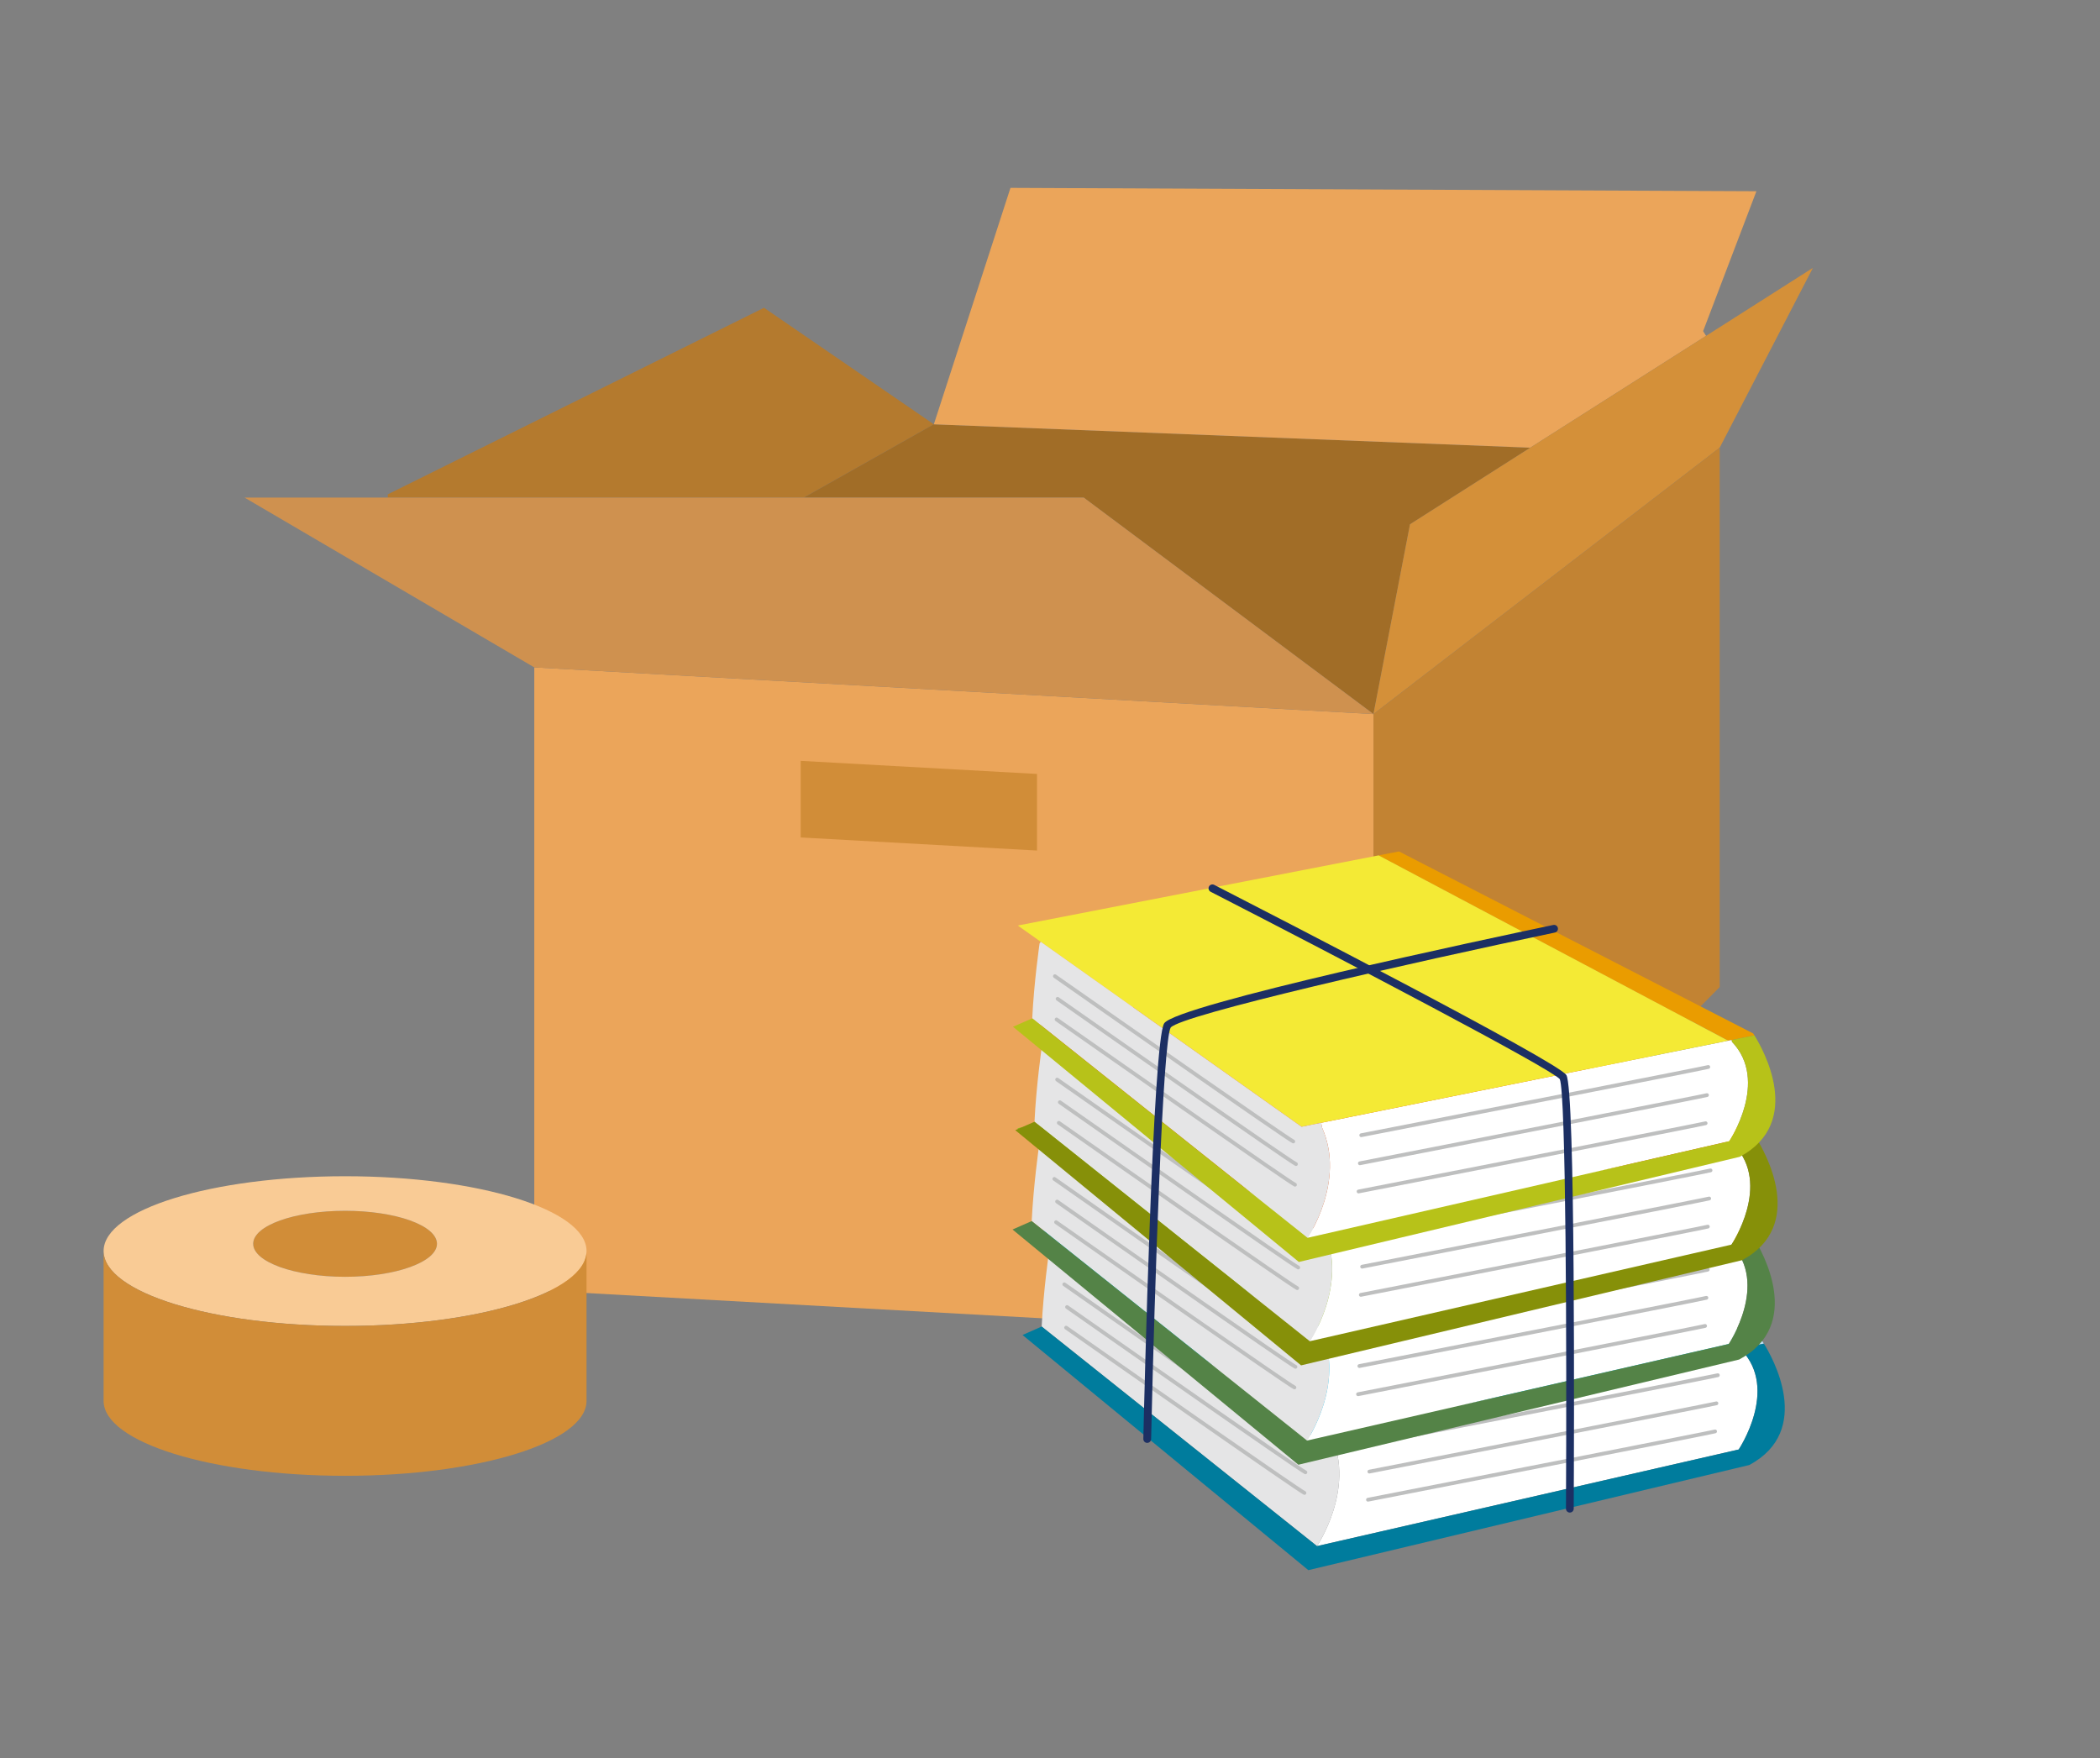 <?xml version="1.0" encoding="UTF-8"?><svg id="_レイヤー_2" xmlns="http://www.w3.org/2000/svg" width="86" height="72" viewBox="0 0 86 72"><rect x="0" y="0" width="86" height="72" fill="#808080" stroke="none"/><defs><style>.cls-1{fill:#f9cb95;}.cls-2{fill:#e5e5e6;}.cls-3{fill:#ea9c00;}.cls-4{fill:#007c9d;}.cls-5{fill:#fff;}.cls-6{fill:#d18d38;}.cls-7{fill:#bebfbf;}.cls-8{fill:#bcdef5;}.cls-9{fill:#eba55a;}.cls-10{fill:none;}.cls-11{fill:#cf914f;}.cls-12{fill:#94bd24;}.cls-13{fill:#548347;}.cls-14{fill:#1c2f63;}.cls-15{fill:#f4ea35;}.cls-16{fill:#db4d12;}.cls-17{fill:#b47a2e;}.cls-18{fill:#a16d27;}.cls-19{fill:#00b9ee;}.cls-20{fill:#c28333;}.cls-21{fill:#d49039;}.cls-22{fill:#869009;}.cls-23{fill:#b7c219;}</style></defs><g id="_説明"><polygon class="cls-17" points="31.288 12.605 38.243 17.378 32.923 20.378 15.881 20.378 15.881 20.246 31.288 12.605"/><polygon class="cls-18" points="62.654 18.334 62.66 18.34 57.743 21.472 56.246 29.244 44.38 20.378 32.923 20.378 38.243 17.378 62.654 18.334"/><polygon class="cls-9" points="71.929 7.832 69.747 13.561 69.867 13.756 62.66 18.34 62.654 18.334 38.243 17.378 41.381 7.694 71.929 7.832"/><polygon class="cls-21" points="74.243 10.97 70.426 18.334 56.246 29.244 57.743 21.472 62.66 18.34 69.867 13.756 74.243 10.97"/><polygon class="cls-20" points="70.426 18.334 70.426 40.425 56.246 54.743 56.246 29.244 70.426 18.334"/><path class="cls-9" d="M56.246,29.244v25.499l-34.366-1.905v-25.505l34.366,1.912Z"/><polygon class="cls-11" points="56.246 29.244 21.88 27.333 10.014 20.378 15.881 20.378 32.923 20.378 44.38 20.378 56.246 29.244"/><polygon class="cls-6" points="42.468 31.697 42.468 34.834 32.791 34.298 32.791 31.161 42.468 31.697"/><path class="cls-6" d="M14.135,49.588c2.075,0,3.76.604,3.76,1.352,0,.742-1.685,1.352-3.76,1.352-2.081,0-3.767-.61-3.767-1.352,0-.748,1.685-1.352,3.767-1.352Z"/><path class="cls-1" d="M14.135,49.588c-2.081,0-3.767.604-3.767,1.352,0,.742,1.685,1.352,3.767,1.352,2.075,0,3.76-.61,3.76-1.352,0-.748-1.685-1.352-3.76-1.352ZM14.135,48.173c5.458,0,9.885,1.371,9.885,3.062,0,1.698-4.427,3.069-9.885,3.069-5.465,0-9.892-1.371-9.892-3.069,0-1.692,4.427-3.062,9.892-3.062Z"/><path class="cls-6" d="M24.02,51.236v6.137c0,1.698-4.427,3.069-9.885,3.069-5.465,0-9.892-1.371-9.892-3.069v-6.137c0,1.698,4.427,3.069,9.892,3.069,5.458,0,9.885-1.371,9.885-3.069Z"/><path class="cls-8" d="M72.182,54.944s.02.029.053.084l-.931.189-.144.027-14.316-7.591.836-.16,14.502,7.45Z"/><path class="cls-5" d="M71.317,55.291c1.54,1.611-.114,4.073-.114,4.073l-17.27,3.957s1.57-2.308.595-4.51l-.038-.202,16.669-3.364.144-.027.013.074Z"/><polygon class="cls-19" points="71.16 55.244 54.491 58.608 53.689 58.77 43.009 51.196 42.068 50.528 56.844 47.654 71.16 55.244"/><path class="cls-2" d="M54.529,58.81c.976,2.203-.595,4.51-.595,4.51l-11.275-8.992c.07-1.46.301-3.065.301-3.065l.049-.068,10.68,7.574.802-.162.038.202Z"/><path class="cls-4" d="M72.235,55.028c.338.537,2.053,3.556-.601,4.973l-18.054,4.305-11.705-9.631.784-.346,11.275,8.992,17.27-3.957s1.654-2.462.114-4.073l-.013-.074.931-.189Z"/><path class="cls-7" d="M56.133,59.194c-.036,0-.069-.026-.076-.063-.008-.042.019-.083.061-.091,4.834-.944,14.025-2.742,14.21-2.793.042-.012.084.013.096.054.012.041-.012.084-.054.096-.236.066-13.651,2.685-14.222,2.796-.005.001-.01.002-.015.002Z"/><path class="cls-7" d="M56.079,60.348c-.036,0-.069-.026-.076-.063-.008-.042.019-.083.061-.091.14-.027,13.979-2.732,14.208-2.795.042-.011.084.013.095.054.011.041-.013.084-.054.095-.234.064-13.648,2.686-14.219,2.797-.005.001-.01.002-.015.002Z"/><path class="cls-7" d="M56.022,61.499c-.036,0-.069-.026-.076-.063-.008-.042.019-.083.061-.091,4.832-.944,14.021-2.742,14.209-2.796.041-.011.084.012.096.053.012.041-.012.084-.053.096-.235.068-13.651,2.688-14.222,2.799-.005.001-.01.002-.015.002Z"/><path class="cls-7" d="M53.349,59.447c-.009,0-.018-.002-.027-.005-.23-.088-8.804-6.093-9.781-6.778-.035-.025-.044-.073-.019-.108.025-.035.073-.044.108-.019,3.271,2.292,9.518,6.655,9.748,6.76.038.018.057.063.041.101-.012.03-.041.048-.071.048Z"/><path class="cls-7" d="M53.46,60.376c-.009,0-.018-.002-.027-.005-.23-.088-8.802-6.093-9.779-6.777-.035-.025-.043-.073-.019-.108.024-.035.073-.043.108-.019,3.27,2.292,9.516,6.654,9.747,6.76.038.018.057.063.041.101-.012.03-.041.048-.071.048Z"/><path class="cls-7" d="M53.42,61.221c-.009,0-.018-.002-.027-.005-.228-.089-8.801-6.093-9.777-6.778-.035-.025-.044-.073-.019-.108.025-.035.073-.044.108-.019,3.271,2.292,9.518,6.655,9.746,6.761.038.018.057.063.04.101-.013.03-.041.048-.07.048Z"/><path class="cls-3" d="M71.773,50.624s.021.029.053.084l-.932.189-.143.027-14.315-7.591.835-.161,14.502,7.451Z"/><path class="cls-5" d="M70.908,50.971c1.54,1.609-.115,4.073-.115,4.073l-17.267,3.956s1.565-2.308.593-4.51l-.04-.202,16.671-3.362.143-.027.014.074Z"/><polygon class="cls-12" points="70.751 50.924 54.08 54.287 53.278 54.449 42.598 46.874 41.66 46.207 56.436 43.334 70.751 50.924"/><path class="cls-2" d="M54.12,54.489c.972,2.202-.593,4.51-.593,4.51l-11.276-8.99c.07-1.462.298-3.065.298-3.065l.049-.069,10.68,7.574.802-.162.04.202Z"/><path class="cls-13" d="M71.826,50.708c.337.536,2.053,3.555-.601,4.971l-18.054,4.309-11.706-9.633.786-.346,11.276,8.99,17.267-3.956s1.655-2.463.115-4.073l-.014-.074.932-.189Z"/><path class="cls-7" d="M55.724,54.874c-.036,0-.069-.026-.076-.063-.008-.042.019-.083.061-.091,4.831-.943,14.016-2.74,14.205-2.795.041-.011.084.012.096.053.012.041-.012.084-.053.096-.233.068-13.648,2.686-14.219,2.798-.005.001-.01.002-.015.002Z"/><path class="cls-7" d="M55.67,56.024c-.036,0-.069-.026-.076-.063-.008-.042.019-.083.061-.091,4.83-.942,14.016-2.738,14.205-2.792.041-.011.084.012.096.053.012.041-.012.084-.053.096-.233.068-13.648,2.684-14.219,2.796-.005.001-.01.002-.015.002Z"/><path class="cls-7" d="M55.615,57.178c-.036,0-.069-.026-.076-.063-.008-.042.019-.083.061-.091,4.833-.944,14.022-2.743,14.206-2.795.041-.012.084.012.096.054.012.041-.012.084-.053.096-.232.066-13.647,2.686-14.218,2.798-.005.001-.01.002-.015.002Z"/><path class="cls-7" d="M52.941,55.127c-.009,0-.018-.002-.027-.005-.23-.089-8.804-6.092-9.781-6.776-.035-.025-.043-.073-.019-.108.025-.035.073-.044.108-.019,3.272,2.292,9.52,6.653,9.75,6.759.038.018.057.063.04.101-.013.03-.041.048-.071.048Z"/><path class="cls-7" d="M53.052,56.056c-.009,0-.018-.002-.027-.005-.231-.089-8.803-6.094-9.779-6.778-.035-.025-.044-.073-.019-.108.025-.035.073-.044.108-.019,3.271,2.292,9.519,6.656,9.748,6.761.038.018.057.063.04.101-.013.03-.041.048-.071.048Z"/><path class="cls-7" d="M53.011,56.9c-.009,0-.018-.001-.027-.005-.23-.087-8.803-6.092-9.78-6.776-.035-.025-.044-.073-.019-.108.025-.035.073-.043.108-.019,3.271,2.291,9.517,6.653,9.748,6.759.038.018.057.062.041.101-.012.03-.041.048-.071.048Z"/><path class="cls-3" d="M71.886,46.557s.023.029.054.083l-.93.188-.145.027-14.315-7.589.835-.161,14.501,7.452Z"/><path class="cls-5" d="M71.021,46.904c1.54,1.609-.112,4.071-.112,4.071l-17.268,3.957s1.569-2.308.595-4.51l-.042-.202,16.671-3.364.145-.027.011.075Z"/><polygon class="cls-16" points="70.865 46.856 54.194 50.219 53.394 50.381 42.714 42.807 41.774 42.139 56.55 39.266 70.865 46.856"/><path class="cls-2" d="M54.236,50.422c.974,2.203-.595,4.51-.595,4.51l-11.276-8.99c.068-1.461.299-3.067.299-3.067l.05-.068,10.68,7.574.8-.162.042.202Z"/><path class="cls-22" d="M71.94,46.641c.337.536,2.053,3.553-.6,4.971l-18.057,4.307-11.706-9.633.787-.345,11.276,8.99,17.268-3.957s1.652-2.462.112-4.071l-.011-.075.93-.188Z"/><path class="cls-7" d="M55.837,50.806c-.036,0-.069-.026-.076-.063-.008-.042.019-.083.061-.091,4.831-.943,14.018-2.739,14.207-2.793.041-.012.084.012.096.053.012.041-.012.084-.053.096-.234.068-13.649,2.685-14.22,2.796-.005.001-.01.002-.015.002Z"/><path class="cls-7" d="M55.782,51.955c-.036,0-.069-.026-.076-.063-.008-.042.019-.083.061-.091,4.833-.943,14.023-2.739,14.208-2.791.04-.011.084.012.096.053.012.041-.012.084-.053.096-.234.066-13.65,2.683-14.221,2.794-.005.001-.01.002-.015.002Z"/><path class="cls-7" d="M55.729,53.109c-.036,0-.069-.026-.076-.063-.008-.042.019-.083.061-.091,4.832-.943,14.019-2.74,14.205-2.793.041-.012.084.012.096.053.012.041-.012.084-.053.096-.231.066-13.647,2.685-14.218,2.796-.005.001-.01.002-.015.002Z"/><path class="cls-7" d="M53.055,51.061c-.009,0-.019-.002-.028-.005-.228-.09-8.802-6.094-9.779-6.778-.035-.025-.043-.073-.019-.108.024-.035.073-.043.108-.019,3.272,2.292,9.521,6.656,9.748,6.761.038.018.056.063.04.101-.013.03-.041.048-.07.048Z"/><path class="cls-7" d="M53.166,51.988c-.009,0-.018-.002-.027-.005-.231-.088-8.803-6.093-9.78-6.777-.035-.025-.044-.073-.019-.108.025-.035.073-.044.108-.019,3.271,2.292,9.517,6.654,9.748,6.76.038.017.057.063.041.101-.012.03-.04.048-.071.048Z"/><path class="cls-7" d="M53.125,52.833c-.009,0-.019-.002-.028-.005-.228-.089-8.804-6.093-9.781-6.778-.035-.025-.044-.073-.019-.108.025-.035.073-.043.108-.019,3.273,2.292,9.522,6.655,9.75,6.761.038.018.057.063.04.101-.013.029-.041.048-.07.048Z"/><path class="cls-3" d="M71.794,42.323s.022.029.054.083l-.93.188-.145.027-14.315-7.589.834-.161,14.501,7.452Z"/><path class="cls-5" d="M70.929,42.669c1.54,1.609-.112,4.071-.112,4.071l-17.268,3.957s1.569-2.308.595-4.51l-.042-.202,16.671-3.364.145-.027.011.075Z"/><polygon class="cls-15" points="70.773 42.621 54.102 45.985 53.302 46.147 42.622 38.572 41.682 37.905 56.458 35.032 70.773 42.621"/><path class="cls-2" d="M54.144,46.187c.974,2.203-.595,4.51-.595,4.51l-11.276-8.99c.068-1.461.3-3.067.3-3.067l.05-.068,10.68,7.574.8-.162.042.202Z"/><path class="cls-23" d="M71.848,42.406c.337.536,2.053,3.553-.6,4.971l-18.057,4.307-11.706-9.633.787-.345,11.276,8.99,17.268-3.957s1.652-2.462.112-4.071l-.011-.075.93-.188Z"/><path class="cls-7" d="M55.745,46.571c-.036,0-.069-.026-.076-.063-.008-.042.019-.083.061-.091,4.831-.942,14.018-2.739,14.207-2.793.042-.012.084.012.096.053.012.041-.012.084-.053.096-.235.068-13.649,2.685-14.22,2.796-.005.001-.01.002-.015.002Z"/><path class="cls-7" d="M55.69,47.721c-.036,0-.069-.026-.076-.063-.008-.042.019-.083.061-.091,4.833-.943,14.023-2.739,14.208-2.791.041-.012.084.012.096.053.012.041-.012.084-.053.096-.234.066-13.65,2.683-14.221,2.794-.005.001-.01.002-.015.002Z"/><path class="cls-7" d="M55.637,48.875c-.036,0-.069-.026-.076-.063-.008-.042.019-.083.061-.091,4.832-.943,14.018-2.74,14.206-2.793.042-.011.084.012.096.053.012.041-.012.084-.053.096-.231.067-13.648,2.685-14.219,2.796-.005.001-.01.002-.015.002Z"/><path class="cls-7" d="M52.963,46.826c-.009,0-.019-.002-.028-.005-.228-.089-8.802-6.094-9.779-6.778-.035-.025-.044-.073-.019-.108.025-.035.073-.043.108-.019,3.273,2.292,9.522,6.656,9.749,6.761.038.018.056.063.04.101-.013.03-.041.048-.07.048Z"/><path class="cls-7" d="M53.074,47.753c-.009,0-.018-.002-.027-.005-.231-.088-8.803-6.093-9.78-6.777-.035-.025-.044-.073-.019-.108.025-.035.073-.044.108-.019,3.271,2.292,9.517,6.654,9.748,6.76.038.017.057.062.041.101-.012.03-.04.048-.071.048Z"/><path class="cls-7" d="M53.033,48.598c-.009,0-.019-.002-.027-.005-.228-.089-8.804-6.093-9.781-6.778-.035-.025-.044-.073-.019-.108.025-.035.073-.044.108-.019,3.273,2.292,9.522,6.655,9.75,6.761.038.018.057.063.04.101-.013.029-.041.048-.07.048Z"/><path class="cls-14" d="M46.982,59.094h-.004c-.088-.002-.158-.075-.156-.163.038-1.663.383-16.267.853-17.019.472-.756,13.357-3.489,15.936-4.03.086-.018.17.037.188.123.018.086-.037.17-.123.188-5.845,1.225-15.286,3.365-15.734,3.891-.319.547-.654,10.379-.801,16.853-.002.087-.073.156-.159.156Z"/><path class="cls-14" d="M64.289,61.948h-.001c-.088-0-.159-.072-.158-.16.036-6.768-.001-17.038-.254-17.593-.355-.426-8.745-4.823-14.297-7.672-.078-.04-.109-.136-.069-.214.04-.078.136-.109.214-.069,2.343,1.202,14.048,7.227,14.42,7.786.376.564.318,14.896.303,17.764-0.0.088-.072.158-.159.158Z"/><rect class="cls-10" width="86" height="72"/></g></svg>
